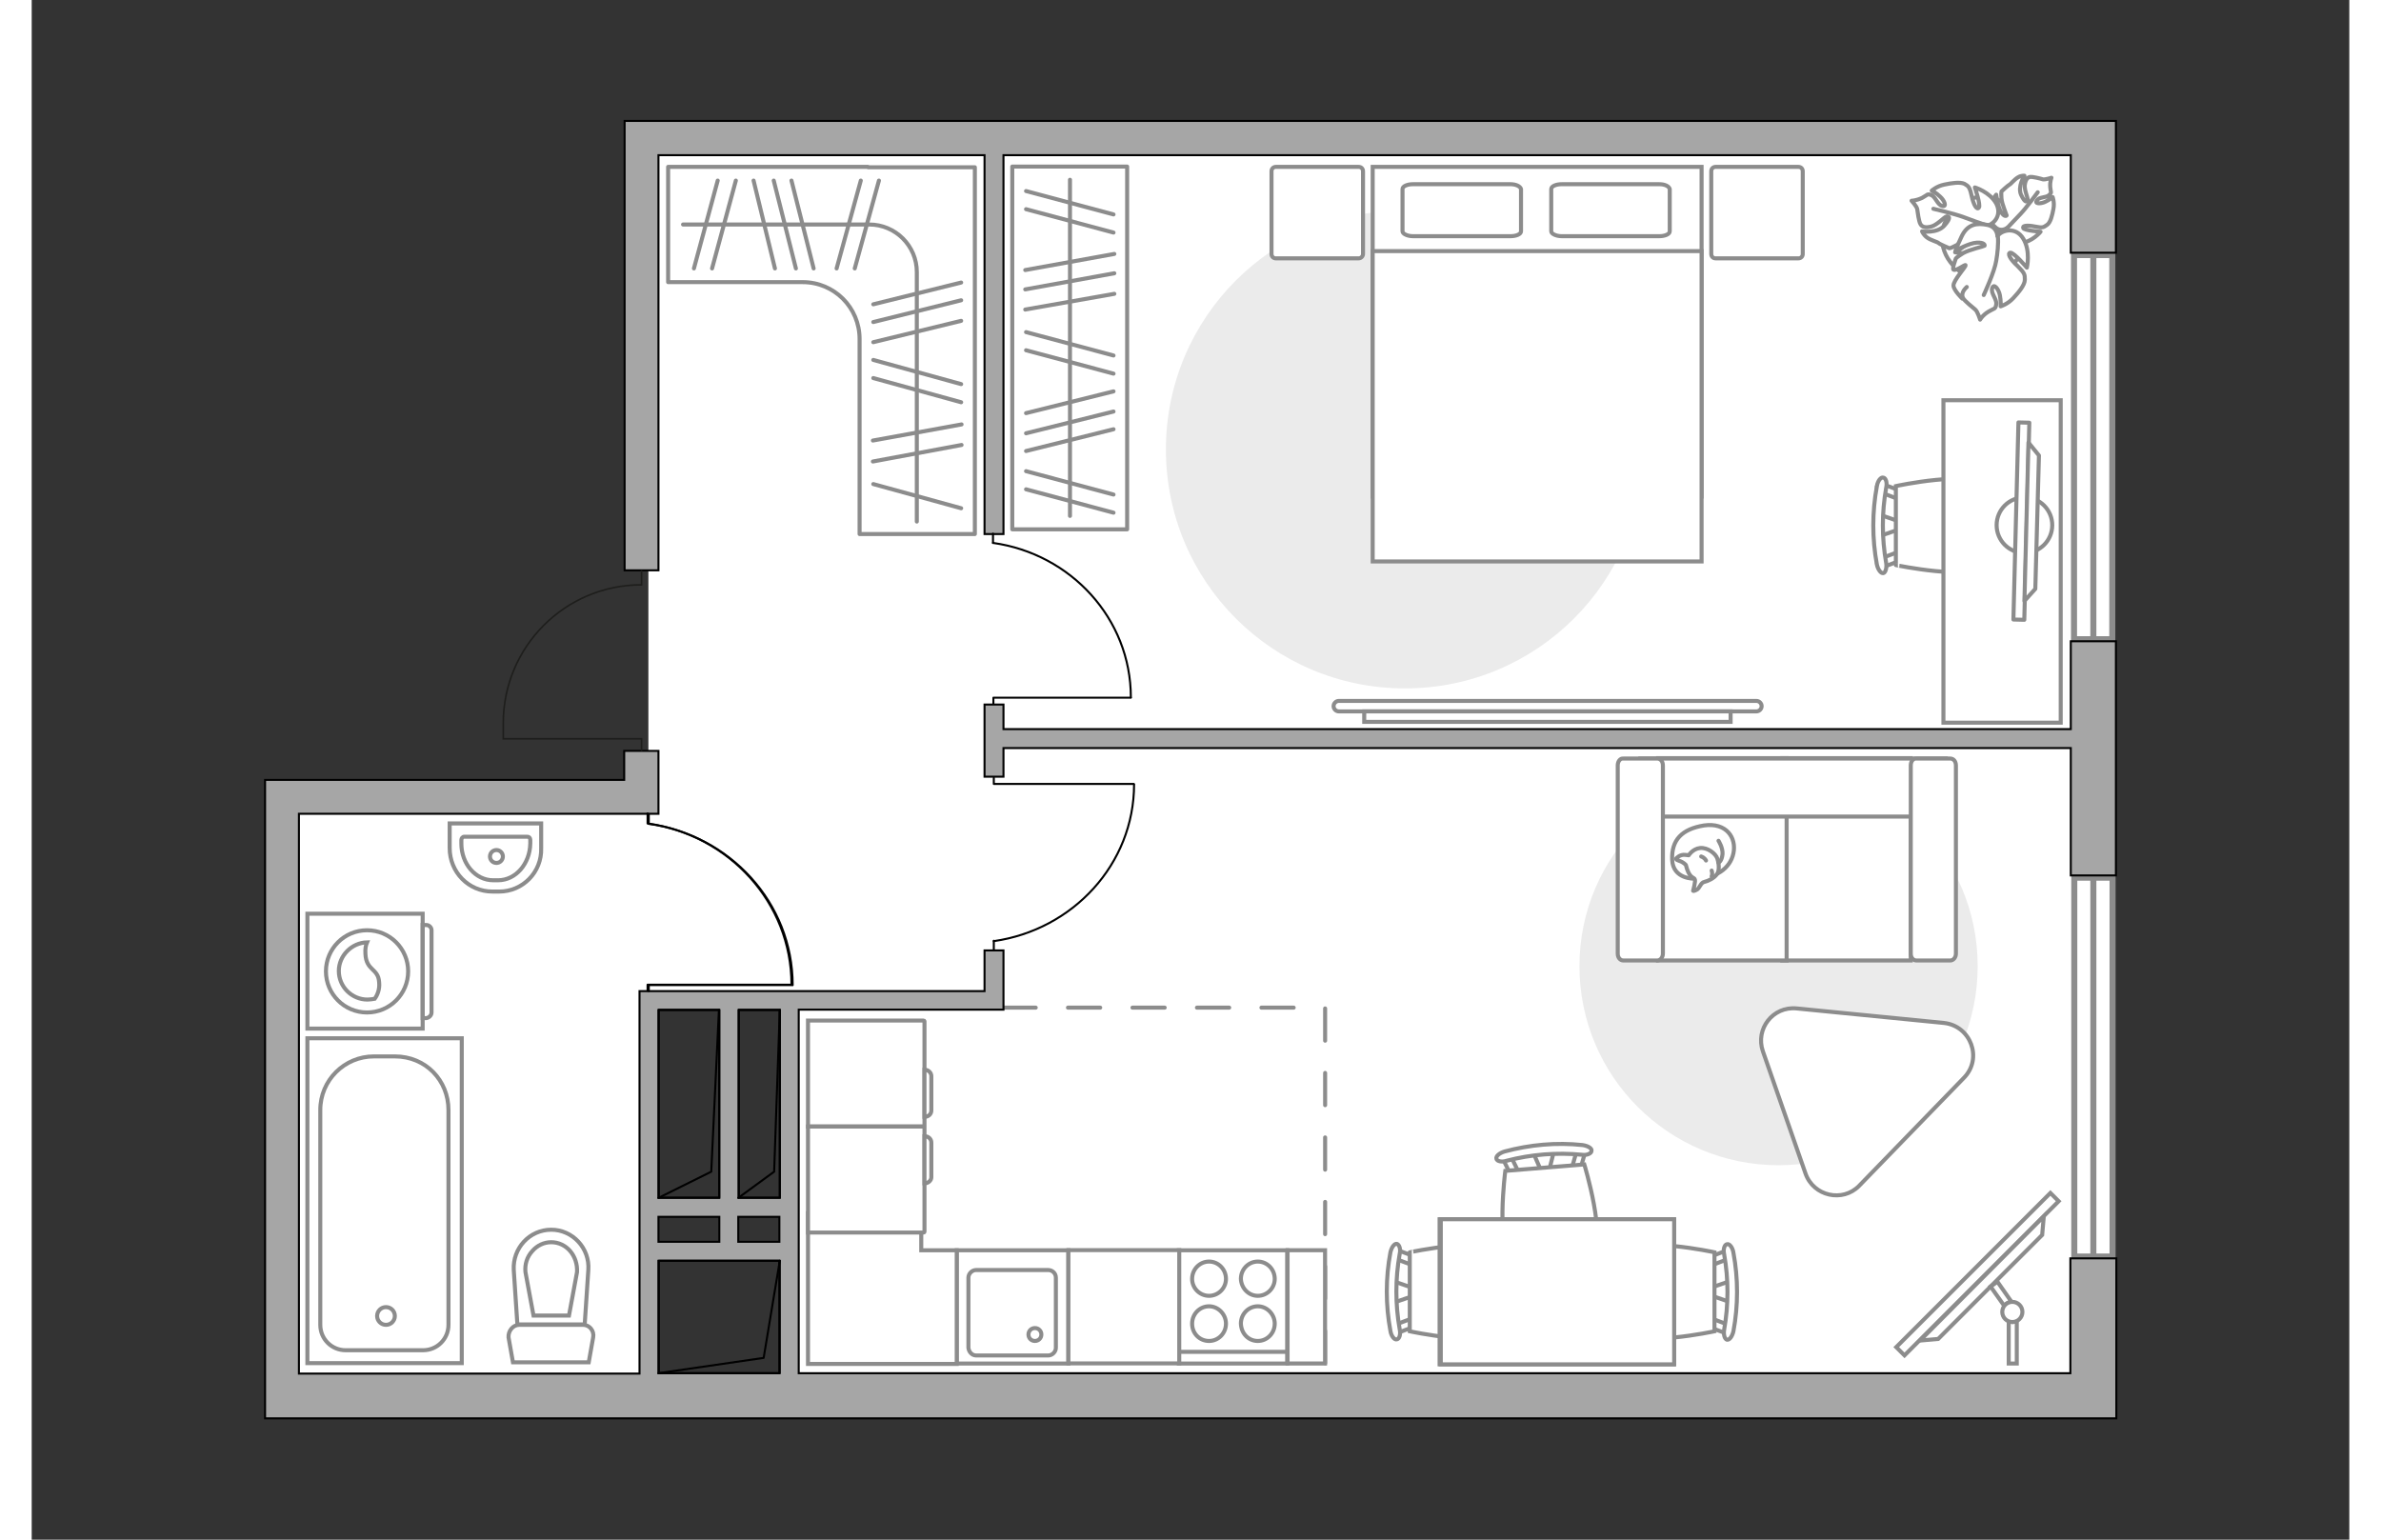<?xml version="1.0" encoding="utf-8"?>
<!-- Generator: Adobe Illustrator 27.2.0, SVG Export Plug-In . SVG Version: 6.00 Build 0)  -->
<svg version="1.1" xmlns="http://www.w3.org/2000/svg" xmlns:xlink="http://www.w3.org/1999/xlink" x="0px" y="0px"
	 viewBox="0 0 575 382" style="enable-background:new 0 0 575 382;" xml:space="preserve" width="883" height="571">
<rect x="0" y="0" width="575" height="382" fill="#333333" stroke="none"/>
<style type="text/css">
	.st0{fill:#FFFFFF;}
	.st1{fill:#FFFFFF;stroke:#8C8C8C;stroke-width:1.5;stroke-linecap:round;stroke-miterlimit:10;}
	.st2{fill:none;stroke:#8C8C8C;stroke-linecap:round;stroke-linejoin:round;stroke-miterlimit:10;stroke-dasharray:8;}
	.st3{fill:#A6A6A6;stroke:#000000;stroke-width:0.5;stroke-miterlimit:10;}
	.st4{fill:none;stroke:#1E1E1C;stroke-width:0.4;stroke-miterlimit:10;}
	.st5{fill:none;stroke:#000000;stroke-width:0.5;stroke-linecap:round;stroke-linejoin:round;stroke-miterlimit:10;}
	.st6{fill:#FFFFFF;stroke:#8C8C8C;stroke-miterlimit:10;}
	.st7{fill-rule:evenodd;clip-rule:evenodd;fill:#FFFFFF;fill-opacity:0.1;stroke:#8C8C8C;stroke-miterlimit:10;}
	.st8{fill:none;stroke:#8C8C8C;stroke-linecap:round;stroke-linejoin:round;stroke-miterlimit:10;}
	.st9{fill:#EBEBEB;}
	.st10{fill:#FFFFFF;stroke:#8C8C8C;stroke-linecap:round;stroke-linejoin:round;stroke-miterlimit:10;}
</style>
<g id="bg_1_">
	
		<rect x="33.3" y="226.9" transform="matrix(-1.836970e-16 1 -1 -1.836970e-16 380.73 164.24)" class="st0" width="149.8" height="91.1"/>
	<polygon class="st0" points="188.6,248.2 188.6,347.4 512.3,347.4 512.3,35.1 153,35.1 153,248.2 	"/>
</g>
<g id="windows_1_">
	<g>
		
			<rect x="464.5" y="260" transform="matrix(-7.206421e-07 1 -1 -7.206421e-07 776.268 -246.741)" class="st1" width="94" height="9.5"/>
		<line class="st1" x1="511.5" y1="217.8" x2="511.5" y2="311.7"/>
	</g>
	<g>
		
			<rect x="463.9" y="106.2" transform="matrix(-7.108861e-07 1 -1 -7.108861e-07 622.399 -400.609)" class="st1" width="95.3" height="9.5"/>
		<line class="st1" x1="511.5" y1="63.3" x2="511.5" y2="158.5"/>
	</g>
</g>
<g id="plan">
	<polyline class="st2" points="241.1,250 320.9,250 320.9,340.7 	"/>
	<g>
		<path class="st3" d="M517.1,312.2h-11.3v28.5H190.3v-90.2h50.8V250v-4.1v-10.1h-4.7v10.1h-80.9h-2.1h-2.6v94.9H66.3V201.9h80.7
			h3.1h5.4v-15.6h-8.5v7.2H66.3h-5.6h-2.8v147.2v5.6v5.6h448h6.6h4.7V312.2z M155.5,308.1v-6.2h15.1v6.2H155.5z M175.3,308.1v-6.2
			h10.2v6.2H175.3z M185.6,297.2h-10.2v-46.6h10.2V297.2z M170.6,250.6v46.6h-15.1v-46.6H170.6z M155.5,312.8h30v27.9h-30V312.8z"/>
		<polygon class="st3" points="236.4,38.5 236.4,132.5 241.1,132.5 241.1,38.5 505.9,38.5 505.9,62.7 517.1,62.7 517.1,30 509.8,30 
			505.9,30 155.5,30 151.3,30 147.1,30 147.1,141.5 155.5,141.5 155.5,38.5 		"/>
		<polygon class="st3" points="241.1,174.8 236.4,174.8 236.4,192.7 241.1,192.7 241.1,185.6 505.9,185.6 505.9,217.2 517.1,217.2 
			517.1,159.1 505.9,159.1 505.9,180.9 241.1,180.9 		"/>
	</g>
	<path class="st4" d="M151.3,186.3v-3l-34.3,0l0-3.9c0-18.9,15.3-34.3,34.3-34.3h0v-3.6"/>
	<g>
		<polyline class="st5" points="185.6,312.8 181.6,336.9 155.5,340.7 		"/>
		
			<rect x="155.5" y="312.8" transform="matrix(-1 4.136664e-07 -4.136664e-07 -1 341.092 653.498)" class="st5" width="30" height="27.9"/>
	</g>
	<g>
		<polyline class="st5" points="185.6,250.6 184.2,290.7 175.3,297.2 		"/>
		
			<rect x="175.3" y="250.6" transform="matrix(-1 2.029139e-06 -2.029139e-06 -1 360.916 547.735)" class="st5" width="10.2" height="46.6"/>
	</g>
	<g>
		<polyline class="st5" points="170.5,250.6 168.6,290.7 155.5,297.2 		"/>
		
			<rect x="155.5" y="250.6" transform="matrix(-1 1.380170e-06 -1.380170e-06 -1 326.072 547.735)" class="st5" width="15" height="46.6"/>
	</g>
	<g>
		<path id="Vector_134_00000179619900053401886670000017876232080295203989_" class="st6" d="M116,221.2h-1.7
			c-5.9,0-10.6-4.8-10.6-10.8v-6.1h22.7v6.1C126.6,216.4,121.8,221.2,116,221.2z"/>
		<path id="Vector_133_00000127729721131807300310000010779361382953035914_" class="st6" d="M115.7,218.4h-1.2
			c-4.4,0-7.9-4.1-7.9-9.1v-0.9c0-0.4,0.3-0.8,0.7-0.8H123c0.4,0,0.7,0.3,0.7,0.8v0.9C123.6,214.3,120.1,218.4,115.7,218.4z"/>
		<circle class="st6" cx="115.3" cy="212.5" r="1.6"/>
	</g>
	<g>
		<path id="wc_00000120523164205206358980000007767719018297370774_" class="st6" d="M122.5,315.6"/>
		<g id="Group_26_00000008833409360053445280000009190481477654213542_">
			<path id="Vector_130_00000142178468356833419320000008107315464028702907_" class="st6" d="M121,328.7h15.8
				c1.6,0,2.8,1.5,2.5,3.1l-1.1,6.2h-18.8l-1.1-6.2C118.2,330.2,119.4,328.7,121,328.7z"/>
			<path id="Vector_131_00000163045822130170555720000002543724724224910733_" class="st6" d="M128.9,305.1c5.3,0,9.6,4.6,9.2,10
				l-0.9,13.5h-16.7l-0.9-13.5C119.3,309.7,123.5,305.1,128.9,305.1z"/>
			<path id="Vector_132_00000147930444843020683500000001224496034466536576_" class="st6" d="M133.3,326.4l2-10.8
				c0.1-1.9-0.5-3.8-1.7-5.2c-1.2-1.4-2.9-2.2-4.7-2.2s-3.5,0.8-4.7,2.2c-1.3,1.4-1.9,3.3-1.7,5.2l2,10.8H133.3z"/>
		</g>
	</g>
	<g>
		<g>
			<path id="Vector_135_00000175294019713830372460000000400291937580031134_" class="st6" d="M106.7,257.6v80.6H68.4v-80.6H106.7z"
				/>
			<path id="Vector_136_00000053515216235852424990000001126673826601350547_" class="st6" d="M84.9,262.1h5.2
				c7.7,0,13.3,6,13.3,13.3v53.3c0,3.5-2.8,6.3-6.3,6.3H77.9c-3.5,0-6.3-2.8-6.3-6.3v-53.3C71.6,268,77.6,262.1,84.9,262.1z"/>
		</g>
		<circle class="st6" cx="87.9" cy="326.5" r="2.2"/>
	</g>
	<g>
		<g id="Group_27_00000005975672499277863410000017959529186106599613_">
			<path id="Vector_140_00000041258652698434607050000011485694890947792810_" class="st6" d="M257.2,310.2l-27.7,0l0,28.1l27.7,0
				L257.2,310.2z"/>
		</g>
		<path id="Vector_141_00000133526375963879037110000008927758127435270572_" class="st6" d="M234.3,336.3l17.9,0
			c1,0,1.9-0.9,1.9-1.9l0-17.4c0-1.1-0.9-1.9-1.9-1.9l-17.9,0c-1,0-1.9,0.9-1.9,1.9l0,17.4C232.5,335.4,233.3,336.3,234.3,336.3z"/>
		<path id="Vector_139_00000136390721431615009610000014250584807909259197_" class="st6" d="M248.9,329.5c0.9,0,1.6,0.7,1.6,1.6
			c0,0.9-0.7,1.6-1.6,1.6c-0.9,0-1.6-0.7-1.6-1.6C247.3,330.2,248,329.5,248.9,329.5z"/>
	</g>
	<g>
		<path id="Vector_142_00000052081472662623789010000005605902670164220094_" class="st6" d="M311.5,310.2h-26.9l0,28.1l26.9,0
			L311.5,310.2z"/>
		<g id="Group_28_00000101075671244310430150000017500621792620903613_">
			<g id="Group_29_00000110446253588332272200000002144856392298498444_">
				<path id="Vector_143_00000041978391675036134800000014397658397563295384_" class="st6" d="M292.1,321.5c2.3,0,4.2-1.9,4.2-4.2
					c0-2.4-1.9-4.3-4.2-4.3c-2.3,0-4.2,1.9-4.2,4.3C287.9,319.6,289.8,321.5,292.1,321.5z"/>
				<path id="Vector_144_00000091002786383527728060000008910665912109751209_" class="st6" d="M292.1,332.7c2.3,0,4.2-1.9,4.2-4.3
					c0-2.3-1.9-4.3-4.2-4.3c-2.3,0-4.2,1.9-4.2,4.3C287.9,330.9,289.8,332.7,292.1,332.7z"/>
			</g>
			<g id="Group_30_00000183936931106831611210000012082246814300514237_">
				<path id="Vector_145_00000001650129075547744000000006566677223243595431_" class="st6" d="M304.2,321.5c2.3,0,4.2-1.9,4.2-4.2
					c0-2.4-1.9-4.3-4.2-4.3c-2.3,0-4.2,1.9-4.2,4.3C300.1,319.6,301.9,321.5,304.2,321.5z"/>
				<path id="Vector_146_00000024711954766455200350000004452818124430955425_" class="st6" d="M304.2,332.7c2.3,0,4.2-1.9,4.2-4.3
					c0-2.3-1.9-4.3-4.2-4.3c-2.3,0-4.2,1.9-4.2,4.3C300.1,330.9,301.9,332.7,304.2,332.7z"/>
			</g>
		</g>
		<path id="Vector_147_00000067936199161033847480000007237088625893174701_" class="st6" d="M284.7,335.4h26.6"/>
	</g>
</g>
<g id="furniture_1_">
	<g id="Group_34_00000006686112396519527660000010529403807268010165_">
		<path id="Vector_158_00000011715331747855752400000009850142158303488698_" class="st5" d="M188.4,244.3l-35.6,0l0,1.5"/>
		<path id="Vector_159_00000070120978293678672080000011169802504185755827_" class="st5" d="M152.8,201.8l0,2.4"/>
		<path id="Vector_160_00000105407503117105728330000005824051119420712639_" class="st5" d="M152.8,204.3
			c20.1,2.8,35.7,19.6,35.7,40"/>
	</g>
	<g>
		<g>
			<path class="st6" d="M97,255.2l0-28.5l-28.6,0l0,28.5L97,255.2z"/>
			<path class="st7" d="M99.2,251.2l0-20.4c0-0.7-0.6-1.3-1.3-1.3H97l0,23.1h0.9C98.6,252.5,99.2,251.9,99.2,251.2z"/>
		</g>
		<circle class="st6" cx="83.2" cy="241" r="10.2"/>
		<path class="st6" d="M86.2,243.7c-0.2-3.5-3.2-2.8-3.4-7c-0.1-1.3,0.1-2.2,0.4-2.9c-3.8,0.1-7,3.3-7,7.1c0,3.9,3.2,7.1,7.1,7.1
			c0.6,0,1.2-0.1,1.8-0.2C85.7,247,86.4,245.5,86.2,243.7z"/>
	</g>
	<path class="st8" d="M207.5,41.4L207.5,41.4l-49.6,0V70h33.4c7.8,0,14.1,6.3,14.1,14.1v48.4h28.6v-91H207.5z"/>
	<line class="st8" x1="230.7" y1="105.3" x2="208.7" y2="109.3"/>
	<line class="st8" x1="230.7" y1="110.4" x2="208.7" y2="114.5"/>
	<line class="st8" x1="230.6" y1="95.3" x2="208.8" y2="89.3"/>
	<line class="st8" x1="230.6" y1="99.8" x2="208.8" y2="93.8"/>
	<line class="st8" x1="230.6" y1="126.1" x2="208.8" y2="120.1"/>
	<line class="st8" x1="230.6" y1="70.1" x2="208.8" y2="75.5"/>
	<line class="st8" x1="230.6" y1="79.6" x2="208.8" y2="84.9"/>
	<line class="st8" x1="230.6" y1="74.5" x2="208.8" y2="79.9"/>
	<g>
		<line class="st8" x1="168.8" y1="66.6" x2="174.7" y2="44.8"/>
		<line class="st8" x1="164.3" y1="66.6" x2="170.2" y2="44.8"/>
		<line class="st8" x1="204.2" y1="66.6" x2="210.2" y2="44.8"/>
		<line class="st8" x1="199.7" y1="66.6" x2="205.7" y2="44.8"/>
		<line class="st8" x1="194" y1="66.6" x2="188.5" y2="44.8"/>
		<line class="st8" x1="184.4" y1="66.6" x2="179.1" y2="44.8"/>
		<line class="st8" x1="189.6" y1="66.6" x2="184.1" y2="44.8"/>
	</g>
	<path class="st8" d="M161.6,55.7h46.2c6.5,0,11.8,5.3,11.8,11.8v61.9"/>
	<g id="Group_34_00000123401707499915731890000010401847605095299518_">
		<path id="Vector_158_00000112623500629910704230000012834588158927111098_" class="st5" d="M273.4,194.5l-34.7,0l0-1.5"/>
		<path id="Vector_159_00000165929695036112702400000012333584339675147174_" class="st5" d="M238.7,235.8v-2.4"/>
		<path id="Vector_160_00000014598715687812711450000012428108213095402175_" class="st5" d="M238.7,233.5
			c19.6-2.8,34.8-19.1,34.8-38.9"/>
	</g>
	<g id="Group_34_00000131338677665789235800000004383119887299127704_">
		<path id="Vector_158_00000022552038843102614400000000309194660770683812_" class="st5" d="M188.7,244.4l-35.6,0v1.5"/>
		<path id="Vector_159_00000183221262523867227380000011967353536764702384_" class="st5" d="M153.1,202v2.4"/>
		<path id="Vector_160_00000151519734633184843830000016157578970176074151_" class="st5" d="M153.1,204.4
			c20.1,2.8,35.7,19.6,35.7,40"/>
	</g>
	
		<rect x="302.1" y="319.6" transform="matrix(-1.836970e-16 1 -1 -1.836970e-16 640.483 8.089)" class="st6" width="28.1" height="9.3"/>
	
		<rect x="256.8" y="310.5" transform="matrix(-1.836970e-16 1 -1 -1.836970e-16 595.209 53.364)" class="st6" width="28.1" height="27.5"/>
	<polygon class="st6" points="229.5,310.2 220.7,310.2 220.7,301 192.6,301 192.6,310.2 192.6,337.9 192.6,338.4 229.5,338.4 	"/>
	<g>
		<path id="Vector_8_00000054986010144610823340000001051619065170896257_" class="st6" d="M221.5,279.3l0-25.9
			c0-0.1-0.1-0.2-0.2-0.2l-28.7,0l0,26.3h28.7C221.4,279.4,221.5,279.4,221.5,279.3z"/>
		<path id="Vector_9_00000075857577602445521110000016600615984370643868_" class="st6" d="M221.5,265.4l0,11.7c1,0,1.7-0.7,1.7-1.6
			V267C223.2,266.1,222.4,265.4,221.5,265.4z"/>
	</g>
	<g>
		<path id="Vector_8_00000041275616507169817720000005645421932190723731_" class="st6" d="M221.5,279.7l0,25.9
			c0,0.1-0.1,0.2-0.2,0.2h-28.7l0-26.3l28.7,0C221.4,279.5,221.5,279.6,221.5,279.7z"/>
		<path id="Vector_9_00000044147467869233425930000017076810906860515209_" class="st6" d="M221.5,293.6l0-11.7c1,0,1.7,0.7,1.7,1.6
			v8.6C223.2,292.9,222.4,293.6,221.5,293.6z"/>
	</g>
	<g>
		<g id="Group_2_00000078002646304395084610000011006768856329644188_">
			<g id="Group_3_00000065785272820774621960000017259030956093832599_">
				<path id="Vector_10_00000095341057497012917700000014458622365513646515_" class="st6" d="M421.5,323.1l-5.5-1.9v-1.5l5.5-1.9
					V323.1z"/>
			</g>
			<g id="Group_4_00000057828525664371459410000009746003905407660940_">
				<path id="Vector_11_00000066484446126121367870000005310924820446662060_" class="st6" d="M416.1,312.7c0-0.5,0.3-0.9,0.6-1
					l4.5-1.7c0.4-0.2,0.8,0.2,0.9,0.8c0.1,0.6-0.2,1.2-0.5,1.3l-4.5,1.7c-0.4,0.2-0.8-0.2-0.9-0.8
					C416.1,312.9,416.1,312.8,416.1,312.7z"/>
			</g>
			<g id="Group_5_00000000221392338776178170000004306632683543758511_">
				<path id="Vector_12_00000048469380365270913270000000591218435850705049_" class="st6" d="M416.1,328.3c0-0.1,0-0.2,0-0.3
					c0.1-0.6,0.5-0.9,0.9-0.8l4.5,1.7c0.4,0.2,0.7,0.8,0.5,1.4c-0.1,0.6-0.5,0.9-0.9,0.8l-4.5-1.7
					C416.4,329.2,416.1,328.8,416.1,328.3z"/>
			</g>
			<path id="Vector_13_00000004507784309416723680000000237195927781201317_" class="st6" d="M394.5,330.3c-3.5-3.5-3.5-16.2,0-19.6
				c4.1-4.1,23,0,23,0v19.6C417.5,330.3,398.5,334.4,394.5,330.3z"/>
			<path id="Vector_14_00000181806348927449425600000000526021866138778792_" class="st6" d="M419.9,329.9c1.1-6.2,1.1-12.5,0-18.7
				c-0.3-1.3,0.1-2.4,0.7-2.5c0.6-0.2,1.4,0.8,1.6,2.1c1.2,6.4,1.2,13.1,0,19.5c-0.3,1.3-1,2.2-1.6,2.1
				C420,332.2,419.7,331.1,419.9,329.9z"/>
		</g>
		<g id="Group_2_00000073715486112679224190000002492688764881108658_">
			<g id="Group_3_00000170988038908992942850000009000101162468983998_">
				<path id="Vector_10_00000176002002985856859000000015675796790641189301_" class="st6" d="M337.9,317.9l5.5,1.9v1.5l-5.5,1.9
					V317.9z"/>
			</g>
			<g id="Group_4_00000164486337966600821280000007753736342532114319_">
				<path id="Vector_11_00000162337922399269748170000012226598538295817856_" class="st6" d="M343.2,328.3c0,0.5-0.3,0.9-0.6,1
					l-4.5,1.7c-0.4,0.2-0.8-0.2-0.9-0.8c-0.1-0.6,0.2-1.2,0.5-1.3l4.5-1.7c0.4-0.2,0.8,0.2,0.9,0.8
					C343.2,328.1,343.2,328.2,343.2,328.3z"/>
			</g>
			<g id="Group_5_00000061452449327721203270000012948914190462066309_">
				<path id="Vector_12_00000063594489409080335680000000058991074782015908_" class="st6" d="M343.2,312.7c0,0.1,0,0.2,0,0.3
					c-0.1,0.6-0.5,0.9-0.9,0.8l-4.5-1.7c-0.4-0.2-0.7-0.8-0.5-1.4c0.1-0.6,0.5-0.9,0.9-0.8l4.5,1.7
					C342.9,311.8,343.2,312.2,343.2,312.7z"/>
			</g>
			<path id="Vector_13_00000008128479214248146970000000222538178632437396_" class="st6" d="M364.9,310.7c3.5,3.5,3.5,16.2,0,19.6
				c-4.1,4.1-23,0-23,0v-19.6C341.9,310.7,360.8,306.6,364.9,310.7z"/>
			<path id="Vector_14_00000026144057781969822480000000432949070261694091_" class="st6" d="M339.4,311.1c-1.1,6.2-1.1,12.5,0,18.7
				c0.3,1.3-0.1,2.4-0.7,2.5c-0.6,0.2-1.4-0.8-1.6-2.1c-1.2-6.4-1.2-13.1,0-19.5c0.3-1.3,1-2.2,1.6-2.1
				C339.3,308.8,339.7,309.9,339.4,311.1z"/>
		</g>
		<g id="Group_2_00000183221055350106182180000017917795045157187764_">
			<g id="Group_3_00000104691078568202120160000016143004351701327549_">
				<path id="Vector_10_00000154411930731953822570000003181692484404008590_" class="st6" d="M377.7,285.5l-1.4,5.6l-1.5,0.1
					l-2.3-5.3L377.7,285.5z"/>
			</g>
			<g id="Group_4_00000071527475386709181130000007591665803451404213_">
				<path id="Vector_11_00000169560008078929332080000018427840982956223123_" class="st6" d="M367.8,291.7c-0.5,0-1-0.2-1-0.5
					l-2.1-4.3c-0.2-0.4,0.1-0.8,0.7-1c0.6-0.2,1.2,0.1,1.3,0.4l2.1,4.3c0.2,0.4-0.1,0.8-0.7,1C368,291.7,367.9,291.7,367.8,291.7z"
					/>
			</g>
			<g id="Group_5_00000049221055383524620630000006917250801055656321_">
				<path id="Vector_12_00000005981681173926082250000008049012999226079894_" class="st6" d="M383.3,290.4c-0.1,0-0.2,0-0.3,0
					c-0.6-0.1-1-0.4-0.8-0.9l1.3-4.6c0.1-0.5,0.7-0.7,1.3-0.6c0.6,0.1,1,0.4,0.8,0.9l-1.3,4.6C384.2,290.1,383.8,290.4,383.3,290.4z
					"/>
			</g>
			<path id="Vector_13_00000173846029246408287020000002978556029103604406_" class="st6" d="M387.1,311.8
				c-3.2,3.7-15.8,4.8-19.6,1.6c-4.4-3.7-1.9-22.9-1.9-22.9l19.6-1.6C385.2,288.9,390.9,307.5,387.1,311.8z"/>
			<path id="Vector_14_00000034075444143856619470000017295764495784029065_" class="st6" d="M384.6,286.5
				c-6.2-0.6-12.6-0.1-18.7,1.5c-1.2,0.4-2.4,0.1-2.5-0.5c-0.2-0.6,0.7-1.4,2-1.8c6.3-1.7,12.9-2.3,19.4-1.6
				c1.3,0.2,2.3,0.8,2.2,1.4C387,286.2,385.8,286.7,384.6,286.5z"/>
		</g>
		<g>
			<path id="Vector_35_00000030461007008349723900000009709378980847929745_" class="st6" d="M349.3,338.5v-36h58.1v29.1v6.9H349.3z
				"/>
			<path class="st6" d="M349.6,302.5v36h57.9v-36H349.6z"/>
		</g>
	</g>
	<g>
		
			<rect x="455.8" y="314.7" transform="matrix(0.707 -0.707 0.707 0.707 -82.151 433.986)" class="st6" width="54.1" height="2.9"/>
		<polygon class="st6" points="498.8,306.4 473,332.2 468.5,332.6 499.2,301.8 		"/>
		<g>
			<path class="st6" d="M491.4,328c0.4,0,0.8-0.1,1.1-0.3v10.6h-2l0-10.5C490.8,327.9,491.1,328,491.4,328z"/>
			<path class="st6" d="M491.2,323c-0.8,0.1-1.4,0.4-1.8,1l-3.4-4.8l1.7-1.2L491.2,323z"/>
		</g>
		<circle class="st6" cx="491.4" cy="325.5" r="2.5"/>
	</g>
	<path id="Vector_00000103235548339038783260000010668597803440453558_" class="st9" d="M433.4,190.3c27.3,0,49.4,22.1,49.4,49.4
		s-22.1,49.4-49.4,49.4c-27.3,0-49.4-22.1-49.4-49.4S406.2,190.3,433.4,190.3z"/>
	<path class="st10" d="M440.1,291.2l-10.6-30.4c-1.9-5.5,2.5-11.2,8.4-10.6l36.5,3.6c6.7,0.7,9.7,8.8,5,13.6l-26,26.8
		C449.3,298.4,442.1,296.8,440.1,291.2z"/>
	<g>
		<path id="Vector_55_00000120537319164039164570000001178783639742154410_" class="st6" d="M466.2,188.1h-31.9v50.2l31.9,0V188.1z"
			/>
		<path id="Vector_56_00000015340023725940418630000003398855241024102844_" class="st6" d="M435.4,188.1l-31.9,0v50.2h31.9V188.1z"
			/>
		<path id="Vector_57_00000018195266347523857720000000144181641004524417_" class="st6" d="M471.8,202.6l3-14.4l-75.7,0v14.4
			L471.8,202.6z"/>
		<path id="Vector_58_00000174567006558135985580000002193461880577148841_" class="st6" d="M466.2,189.9v46.7c0,1,0.6,1.7,1.4,1.7
			h8.4c0.8,0,1.4-0.8,1.4-1.7v-46.7c0-1-0.6-1.7-1.4-1.7h-8.4C466.8,188.1,466.2,188.9,466.2,189.9z"/>
		<path id="Vector_59_00000183227127707890642350000006772010902567060401_" class="st6" d="M393.5,189.9v46.7c0,1,0.6,1.7,1.4,1.7
			h8.4c0.8,0,1.4-0.8,1.4-1.7v-46.7c0-1-0.6-1.7-1.4-1.7h-8.4C394.1,188.1,393.5,188.9,393.5,189.9z"/>
		<g>
			<path class="st10" d="M412.5,218c0,0-5.3,0.2-5.5-4.7c-0.2-4.9,2.4-7.6,7.9-8.5c5.6-0.8,8.1,3.1,7.3,6.9
				C421.4,215.5,417.8,218,412.5,218z"/>
			<path class="st10" d="M410.4,214.6c0,0-0.6-0.7-1.6-1S408,213,408,213s0.9-1.1,2.3-0.9c0.8,0.1,0.8,0.1,0.8,0.1s1-1.6,2.8-1.8
				c1.9-0.2,3.9,1.4,4.3,2.6c0.4,1.2,0.6,3-0.1,3.9c-0.7,1-2.2,1.7-3.1,1.9c-1,0.2-1.1,1.6-2,2c-0.8,0.4-0.8,0.2-0.8,0.2
				s0.7-2.5,0.4-2.9C412.3,217.6,411.2,217.9,410.4,214.6z"/>
			<path class="st10" d="M415.4,213.5c0,0-0.3-0.7-1.2-1"/>
			<path class="st10" d="M416.8,216c0,0,0.3,0.8,0,1.4"/>
			<path class="st8" d="M418.5,214c0,0,0.8-0.2,1-2.1c0.1-1.6-1-3.3-1-3.3"/>
		</g>
	</g>
	<g id="Group_34_00000128479002415027176800000002611333903321825966_">
		<path id="Vector_158_00000061437962746402846400000016006252498286465163_" class="st5" d="M272.7,173.1l-34.1,0v1.5"/>
		<path id="Vector_159_00000006703501603443841700000012902008512469950087_" class="st5" d="M238.5,132.4v2.3"/>
		<path id="Vector_160_00000092458542202845658890000000160786605458207364_" class="st5" d="M238.5,134.7
			c19.3,2.7,34.2,18.8,34.2,38.3"/>
	</g>
	<path id="Vector_00000141442851994747615080000011092111708899587492_" class="st9" d="M340.7,52.2c-32.7,0-59.3,26.5-59.3,59.3
		s26.5,59.3,59.3,59.3s59.3-26.5,59.3-59.3S373.4,52.2,340.7,52.2z"/>
	<g>
		<path id="Vector_98_00000014600746266617480360000010965205874504978348_" class="st6" d="M332.7,123.2h81.6V41.4h-81.6V123.2z"/>
		<path id="Vector_99_00000175316747563248066790000009671040294363244715_" class="st6" d="M414.3,139.3h-81.6V62.3h71.9h9.7v10.5
			V139.3z"/>
		<path id="Vector_100_00000083053082063208373930000016280116775280374191_" class="st8" d="M366.9,45.7h-24.2
			c-1.4,0-2.6,0.5-2.6,1.2v10.5c0,0.6,1.2,1.2,2.6,1.2h24.2c1.4,0,2.6-0.5,2.6-1.2V46.9C369.3,46.2,368.2,45.7,366.9,45.7z"/>
		<path id="Vector_101_00000044868004413740670710000016624100298120332941_" class="st8" d="M403.8,45.7h-24.2
			c-1.4,0-2.6,0.5-2.6,1.2v10.5c0,0.6,1.2,1.2,2.6,1.2h24.2c1.4,0,2.6-0.5,2.6-1.2V46.9C406.2,46.2,405.2,45.7,403.8,45.7z"/>
	</g>
	<path id="Vector_5_00000161598299170032134070000015032668847416350891_" class="st10" d="M439.4,63V42.5c0-0.6-0.4-1.1-1.1-1.1
		h-20.5c-0.6,0-1.1,0.4-1.1,1.1V63c0,0.6,0.4,1.1,1.1,1.1h20.5C439,64.1,439.4,63.6,439.4,63z"/>
	<path id="Vector_5_00000054232505156409732520000017374457354120120500_" class="st10" d="M330.3,63V42.5c0-0.6-0.4-1.1-1.1-1.1
		h-20.5c-0.6,0-1.1,0.4-1.1,1.1V63c0,0.6,0.4,1.1,1.1,1.1h20.5C329.8,64.1,330.3,63.6,330.3,63z"/>
	<g>
		<path id="Vector_60_00000058568882601059744960000010809808214287953597_" class="st6" d="M492.1,52.9c-3.3-4.5-9.6-5.4-14.1-2
			c-4.5,3.3-5.4,9.7-2,14.1c3.3,4.5,9.6,5.4,14.1,2S495.4,57.3,492.1,52.9z"/>
		<path class="st10" d="M490,56.6c0,0-1.5,1.1-2.9-0.3c-1.5-1.3-2.5-3-1.2-5.4c1.3-2.5,1.5-2.6,1.5-2.6s0.4,3,1.2,4.3
			c0.8,1.3,1.4,1,1.4,0.8c0-0.1-1.2-2.7-1.3-4.2c-0.1-1.5,0-1.7,0-1.7s1.6-1.5,2-1.7c0.3-0.1,1.2-1.3,2.1-1.8
			c0.8-0.5,1.6-0.4,1.6-0.4s-1.8,2.7-0.8,4.8c1,2.1,1.5,1.7,1.6,1.2c0.1-0.5-0.9-2.5-0.7-3.8c0.2-1.3,0.7-1.8,1.3-1.9
			c0.6-0.1,2.6,0.4,3.2,0.6c0.6,0.1,2.1-0.4,2.1-0.4s-0.4,0.9-0.3,2.3c0.1,1.4,0.5,1.3-0.3,2c-0.7,0.7-2.4,0.4-3,1.3
			c-0.7,0.9,0.9,0.9,2,0.4c1.1-0.5,1.9-1.2,1.9-1.2s0.5,1.3,0.2,2.9c-0.3,1.6-0.7,3.4-1.6,4s-1,0.8-3,0.4c-2-0.4-3.2-0.2-2.9,0.4
			c0.3,0.6,4.3,0.9,4.3,0.9s-2.1,2.6-5,2.8C490.5,60.7,489.5,57.9,490,56.6z"/>
		<path class="st8" d="M497.7,47.7c0,0-2.7,3.7-4.2,5.3c-1,1-2.8,3-3.5,3.7c-1.1,1.1-2.5,1.9-4,2.4"/>
		<path class="st10" d="M484.9,56c0,0,1.8,1.1,1.1,3.3c-0.7,2.2-2,4-5.3,3.7c-3.3-0.3-3.5-0.4-3.5-0.4s3-1.7,4-3.3
			c1-1.5,0.4-1.9,0.3-1.8c-0.2,0.1-2.4,2.5-3.9,3.3c-1.5,0.8-1.8,0.8-1.8,0.8s-2.4-1-2.7-1.3c-0.3-0.3-2-0.7-2.9-1.4
			c-0.9-0.7-1.2-1.5-1.2-1.5s3.7,0.6,5.5-1.4c1.8-2,1.2-2.4,0.6-2.3c-0.6,0.1-2.3,2.1-3.8,2.5c-1.5,0.4-2.3,0.1-2.7-0.6
			c-0.4-0.6-0.7-3-0.8-3.7c-0.1-0.7-1.4-2.1-1.4-2.1s1.1,0,2.6-0.7c1.5-0.8,1.2-1.1,2.3-0.7c1.1,0.5,1.5,2.4,2.7,2.7
			c1.2,0.3,0.6-1.3-0.5-2.3c-1-1-2.1-1.5-2.1-1.5s1.2-1.1,3.1-1.5c1.9-0.4,3.9-0.7,5-0.2c1,0.6,1.3,0.7,1.8,3
			c0.5,2.3,1.3,3.6,1.8,2.9c0.5-0.6-1-5-1-5s3.7,1.1,5.3,4C489,53.6,486.5,55.9,484.9,56z"/>
		<path class="st8" d="M471.8,51.8c0,0,5.2,1.2,7.6,2.1c1.5,0.6,4.4,1.6,5.6,2c1.7,0.6,3.2,1.8,4.4,3.2"/>
		<g>
			<path class="st10" d="M480.1,71.2c-1.2,1.1-1.3,2.1-0.9,2.8c0.4,0.7,2.4,2.3,3,2.8c0.6,0.5,1.2,2.5,1.2,2.5s0.6-1.1,2.1-2
				c1.5-0.9,1.7-0.5,1.9-1.8c0.2-1.3-1.4-2.7-1-4c0.4-1.3,1.6,0.2,1.9,1.7c0.3,1.5,0.2,2.8,0.2,2.8s1.7-0.5,3.1-2
				c1.4-1.5,2.9-3.3,2.9-4.6c0-1.3,0-1.6-1.8-3.4c-1.9-1.7-2.6-3.2-1.8-3.3c0.9-0.1,4.1,3.7,4.1,3.7s1-4.1-0.9-7.2
				c-1.9-3.1-5.4-2.1-6.4-0.6c0,0,0-2.3-2.5-2.8c-2.5-0.5-4.9-0.3-6.4,2.9c-1.5,3.2-1.5,3.5-1.5,3.5s3.3-1.9,5.3-2
				c2-0.1,2,0.7,1.9,0.8c-0.1,0.1-3.7,0.9-5.3,1.8c-1.6,1-1.8,1.3-1.8,1.3s-1,2.6-0.6,2.8c0.7,0.4,2.9-1.4,3-1.1
				c0.1,0.4-3.1,3.8-3,5.1c0.1,1.2,2.2,3.2,2.2,3.2"/>
			<path class="st8" d="M484.3,73.2c0,0,2.7-5.8,3.1-8.5c0.3-1.7,0.6-4.3,0.4-6.1"/>
		</g>
	</g>
	
		<rect x="212.6" y="72.1" transform="matrix(6.123234e-17 -1 1 6.123234e-17 171.182 343.928)" class="st8" width="90" height="28.5"/>
	<line class="st8" x1="246.5" y1="76.8" x2="268.6" y2="72.9"/>
	<line class="st8" x1="246.5" y1="71.8" x2="268.6" y2="67.8"/>
	<line class="st8" x1="246.5" y1="67" x2="268.6" y2="63"/>
	<line class="st8" x1="246.7" y1="86.9" x2="268.4" y2="92.7"/>
	<line class="st8" x1="246.7" y1="82.4" x2="268.4" y2="88.2"/>
	<line class="st8" x1="246.7" y1="51.9" x2="268.4" y2="57.7"/>
	<line class="st8" x1="246.7" y1="47.4" x2="268.4" y2="53.2"/>
	<line class="st8" x1="246.7" y1="121.4" x2="268.4" y2="127.2"/>
	<line class="st8" x1="246.7" y1="116.9" x2="268.4" y2="122.7"/>
	<line class="st8" x1="246.7" y1="111.9" x2="268.4" y2="106.5"/>
	<line class="st8" x1="246.7" y1="102.5" x2="268.4" y2="97.1"/>
	<line class="st8" x1="246.7" y1="107.5" x2="268.4" y2="102.1"/>
	<line class="st8" x1="257.6" y1="128" x2="257.6" y2="44.6"/>
	<g>
		<path class="st6" d="M427.9,176.5c0.7,0,1.3-0.6,1.3-1.3s-0.6-1.3-1.3-1.3l-103.6,0c-0.7,0-1.3,0.6-1.3,1.3s0.6,1.3,1.3,1.3
			L427.9,176.5z"/>
		<rect x="330.6" y="176.5" class="st6" width="90.9" height="2.6"/>
	</g>
	<g id="Group_2_00000040559194302441607060000004682446437398760094_">
		<g id="Group_3_00000055680435637333403910000018032212896967077280_">
			<path id="Vector_10_00000075123069588535687620000004382077885079210157_" class="st6" d="M458.5,133l5.5-1.9v-1.5l-5.5-1.9V133z
				"/>
		</g>
		<g id="Group_4_00000046332438990840933670000008743681263117687992_">
			<path id="Vector_11_00000031907804729750886990000008877905948793303472_" class="st6" d="M463.8,122.6c0-0.5-0.3-0.9-0.6-1
				l-4.5-1.7c-0.4-0.2-0.8,0.2-0.9,0.8c-0.1,0.6,0.2,1.2,0.5,1.3l4.5,1.7c0.4,0.2,0.8-0.2,0.9-0.8
				C463.8,122.7,463.8,122.7,463.8,122.6z"/>
		</g>
		<g id="Group_5_00000136413744909488911050000002018051787785065870_">
			<path id="Vector_12_00000176731260690924630090000015018874882333256367_" class="st6" d="M463.8,138.1c0-0.1,0-0.2,0-0.3
				c-0.1-0.6-0.5-0.9-0.9-0.8l-4.5,1.7c-0.4,0.2-0.7,0.8-0.5,1.4c0.1,0.6,0.5,0.9,0.9,0.8l4.5-1.7
				C463.6,139.1,463.8,138.6,463.8,138.1z"/>
		</g>
		<path id="Vector_13_00000163781805511879532500000016531109006453207199_" class="st6" d="M485.5,140.2c3.5-3.5,3.5-16.2,0-19.6
			c-4.1-4.1-23,0-23,0v19.6C462.5,140.2,481.4,144.2,485.5,140.2z"/>
		<path id="Vector_14_00000150102509662682065000000001887972193109257352_" class="st6" d="M460.1,139.7c-1.1-6.2-1.1-12.5,0-18.7
			c0.3-1.3-0.1-2.4-0.7-2.5c-0.6-0.2-1.4,0.8-1.6,2.1c-1.2,6.4-1.2,13.1,0,19.5c0.3,1.3,1,2.2,1.6,2.1
			C459.9,142.1,460.3,140.9,460.1,139.7z"/>
	</g>
	<path id="Vector_36_00000134949981889077865110000002025353831158486195_" class="st6" d="M474.3,99.3v80h29.1v-64.7V99.3H474.3z"
		/>
	<g>
		<circle class="st10" cx="494.4" cy="130.3" r="6.9"/>
		<g>
			
				<rect x="469.1" y="128.1" transform="matrix(2.554044e-02 -1 1 2.554044e-02 351.582 619.535)" class="st10" width="48.9" height="2.7"/>
			<polygon class="st10" points="498,113 497.1,146.1 494.4,149.1 495.4,109.8 			"/>
		</g>
	</g>
</g>
<g id="points">
	<path id="hallway" class="st3" d="M200.9,181.9"/>
	<path id="kitchen" class="st3" d="M247.9,283"/>
	<path id="wc_x5F_bedroom" class="st3" d="M121.8,240.6"/>
	<path id="bedroom_x5F_1" class="st3" d="M374.4,107.6"/>
	<path id="bedroom_x5F_2" class="st3" d="M386.1,257.1"/>
</g>
</svg>
